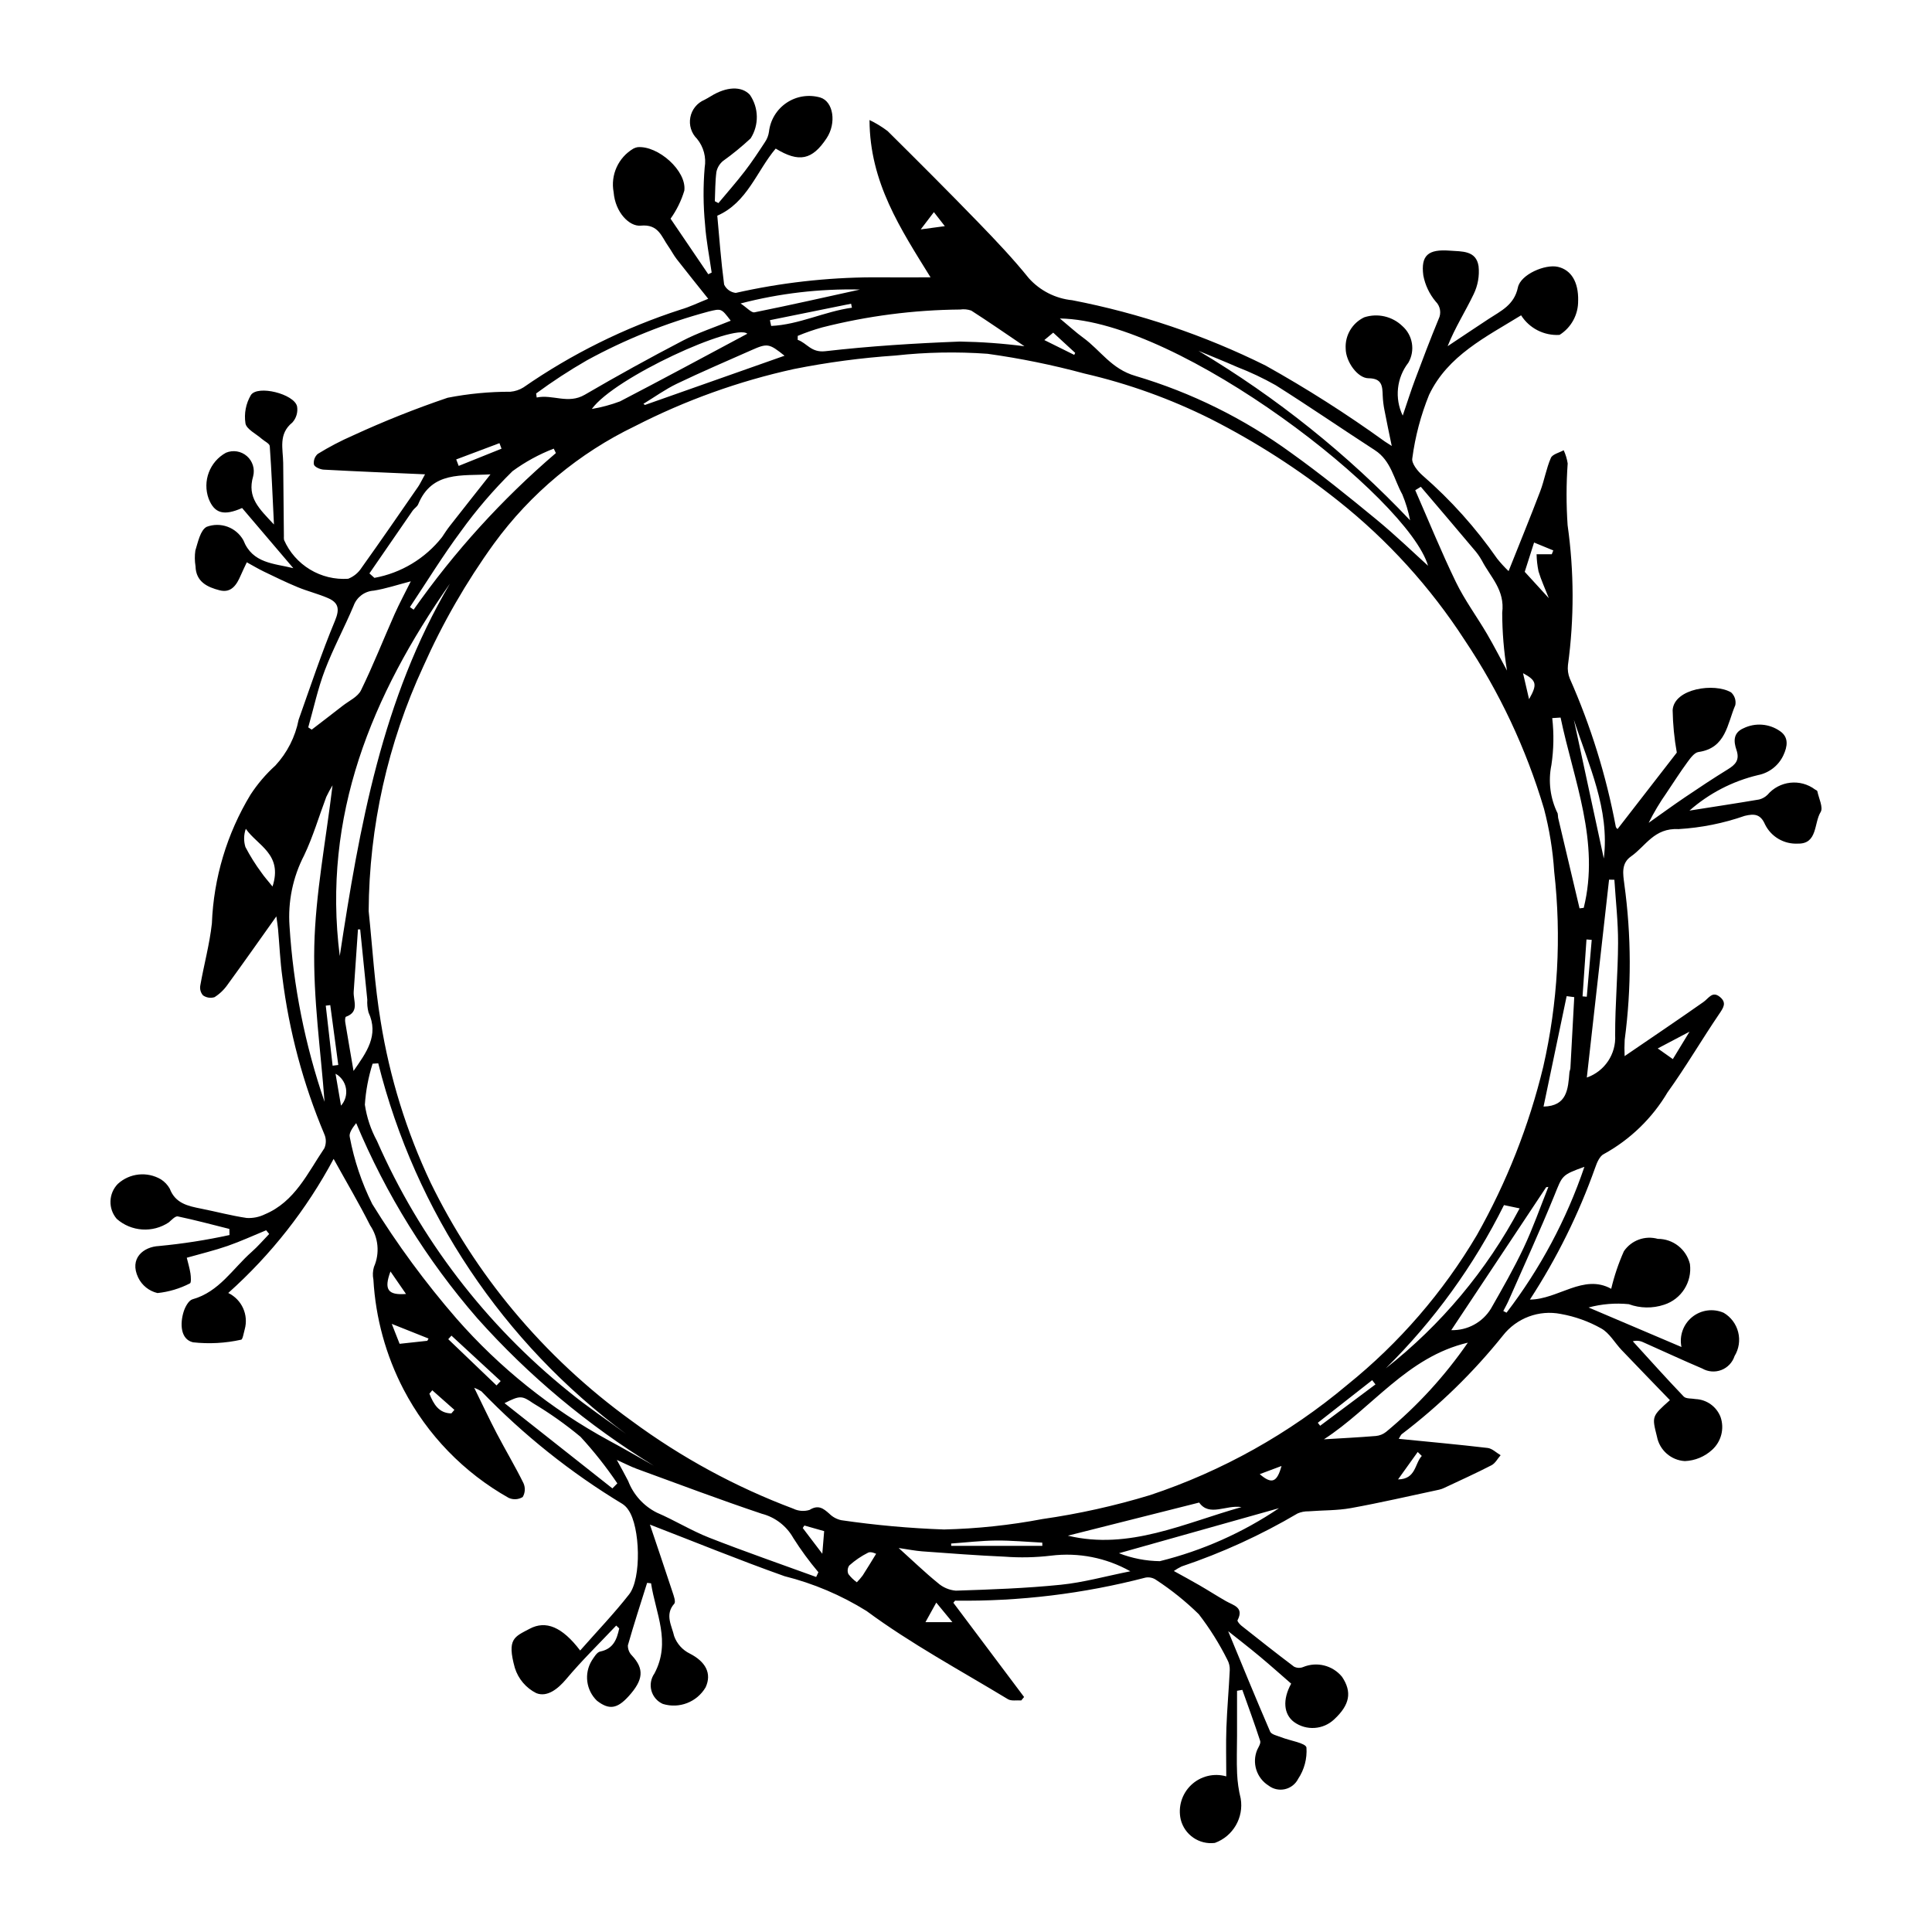 <?xml version="1.0" encoding="UTF-8"?>
<!-- Uploaded to: SVG Find, www.svgrepo.com, Generator: SVG Find Mixer Tools -->
<svg fill="#000000" width="800px" height="800px" version="1.1" viewBox="144 144 512 512" xmlns="http://www.w3.org/2000/svg">
 <path d="m232.41 451.12c-7.148 13.391-16.598 25.418-27.918 35.531 3.598 1.738 5.434 5.805 4.359 9.652-0.277 0.961-0.531 2.684-0.945 2.731h-0.004c-4.18 0.93-8.488 1.164-12.746 0.691-3.324-0.781-3.504-4.91-2.473-8.16 0.391-1.234 1.316-2.953 2.336-3.238 7.066-1.973 10.66-8.141 15.676-12.559 1.656-1.461 3.102-3.16 4.641-4.75l-0.801-0.984c-3.406 1.398-6.762 2.949-10.234 4.156-3.406 1.184-6.934 2.023-10.805 3.125 0.324 1.348 0.754 2.734 0.973 4.156 0.137 0.887 0.219 2.492-0.121 2.629l-0.004 0.004c-2.684 1.387-5.602 2.258-8.605 2.57-2.234-0.523-4.113-2.027-5.113-4.094-2.43-5.066 1.352-8.188 5.547-8.371l-0.004-0.004c6.269-0.594 12.496-1.562 18.648-2.906l-0.031-1.617c-4.551-1.137-9.082-2.363-13.668-3.32-0.66-0.137-1.648 0.945-2.383 1.578-4.277 2.856-9.941 2.477-13.797-0.922-2.324-2.695-2.199-6.723 0.285-9.27 3.137-2.871 7.777-3.356 11.441-1.195 0.957 0.617 1.754 1.457 2.32 2.449 1.48 3.926 4.84 4.613 8.316 5.305 4.039 0.801 8.031 1.879 12.098 2.473 1.645 0.09 3.289-0.242 4.769-0.965 7.981-3.336 11.344-10.953 15.789-17.512 0.527-1.203 0.52-2.574-0.023-3.769-5.594-13.289-9.332-27.285-11.109-41.594-0.586-4.219-0.758-8.496-1.141-12.742-0.082-0.91-0.242-1.812-0.449-3.344-4.594 6.453-8.695 12.301-12.906 18.066-0.922 1.336-2.106 2.477-3.481 3.344-1.035 0.32-2.16 0.145-3.047-0.477-0.625-0.715-0.891-1.672-0.723-2.606 0.965-5.504 2.469-10.938 3.074-16.473v0.004c0.465-12.051 3.984-23.785 10.227-34.102 1.859-2.852 4.078-5.453 6.602-7.738 3.137-3.391 5.269-7.59 6.156-12.125 3.121-8.793 6.066-17.668 9.648-26.273 1.305-3.137 0.883-4.777-1.871-5.977-2.59-1.125-5.371-1.797-7.984-2.875-3.039-1.254-6.004-2.699-8.965-4.129-1.57-0.758-3.066-1.66-4.559-2.477-0.59 1.27-1.141 2.363-1.621 3.488-1.059 2.477-2.496 4.723-5.578 3.934-3.242-0.832-6.297-2.242-6.391-6.402h-0.004c-0.223-1.367-0.238-2.762-0.043-4.133 0.699-2.242 1.309-5.363 2.969-6.273l-0.004-0.004c3.688-1.406 7.852 0.109 9.77 3.559 2.406 6.141 8.066 6.106 13.223 7.383l-13.57-15.941c-4.824 2.141-7.324 1.445-8.852-2.449h-0.004c-1.695-4.644 0.25-9.828 4.582-12.203 1.867-0.781 4.016-0.434 5.543 0.895 1.527 1.328 2.172 3.406 1.656 5.363-1.648 5.66 1.609 8.566 5.519 12.762-0.375-7.586-0.637-14.184-1.113-20.77-0.051-0.688-1.383-1.273-2.109-1.918-1.527-1.359-4.07-2.551-4.336-4.129l0.004 0.004c-0.398-2.586 0.109-5.231 1.438-7.484 1.789-2.742 11.48-0.297 12.234 2.981h0.004c0.266 1.547-0.195 3.129-1.25 4.293-3.769 3.051-2.465 6.977-2.426 10.723 0.066 6.457 0.129 12.918 0.184 19.379-0.027 0.344-0.012 0.688 0.043 1.027 1.434 3.254 3.836 5.984 6.875 7.82 3.039 1.84 6.574 2.699 10.117 2.457 1.461-0.57 2.703-1.59 3.547-2.91 5.082-7.109 10.031-14.312 15.004-21.496 0.469-0.68 0.809-1.445 1.82-3.273-9.496-0.422-18.184-0.766-26.863-1.242-0.93-0.051-2.375-0.676-2.582-1.344-0.164-1.051 0.215-2.113 1.008-2.82 2.992-1.844 6.109-3.477 9.328-4.883 8.188-3.773 16.566-7.109 25.102-10.004 5.488-1.07 11.062-1.605 16.652-1.594 1.211-0.109 2.379-0.496 3.414-1.133 12.812-8.887 26.859-15.844 41.695-20.645 2.391-0.691 4.66-1.809 7.293-2.852-2.754-3.457-5.582-6.953-8.344-10.5-0.836-1.074-1.457-2.32-2.246-3.434-1.82-2.57-2.57-5.906-7.305-5.453-2.977 0.285-6.734-3.469-7.172-8.855v-0.004c-0.867-4.586 1.242-9.219 5.269-11.574 0.336-0.172 0.699-0.293 1.07-0.359 5.398-0.48 13.051 6.246 12.395 11.516-0.801 2.66-2.031 5.172-3.648 7.434l9.996 14.723 0.895-0.441c-0.605-4.258-1.457-8.5-1.75-12.777-0.488-5-0.52-10.031-0.102-15.039 0.465-2.719-0.277-5.508-2.031-7.641-1.504-1.484-2.168-3.621-1.766-5.695 0.398-2.078 1.809-3.812 3.758-4.633 0.559-0.297 1.109-0.605 1.648-0.938 4.18-2.598 8.184-2.75 10.371-0.391 2.379 3.461 2.457 8.008 0.203 11.547-2.312 2.156-4.762 4.16-7.336 6-0.883 0.738-1.492 1.75-1.734 2.875-0.34 2.566-0.305 5.18-0.418 7.777l0.949 0.5c2.332-2.797 4.746-5.531 6.965-8.414 1.914-2.488 3.648-5.117 5.367-7.746 0.559-0.816 0.922-1.75 1.062-2.727 0.352-3.137 2.07-5.961 4.695-7.711 2.625-1.754 5.891-2.254 8.926-1.375 3.457 1.074 4.324 6.762 1.645 10.801-3.809 5.75-7.289 6.5-13.484 2.727-5.023 5.93-7.512 14.309-15.477 17.785 0.523 5.707 0.984 12.004 1.812 18.25 0.57 1.227 1.742 2.062 3.086 2.211 11.902-2.688 24.062-4.07 36.266-4.133 4.891 0.047 9.785 0.008 15.352 0.008-7.922-12.816-16.125-25.145-16.172-41.684v-0.004c1.695 0.812 3.301 1.793 4.797 2.926 8.09 8.023 16.156 16.074 24.082 24.258 4.613 4.762 9.199 9.594 13.352 14.75 2.977 3.301 7.074 5.379 11.496 5.82 17.77 3.441 34.996 9.258 51.211 17.301 10.914 6.094 21.465 12.812 31.602 20.125 0.395 0.254 0.789 0.512 1.855 1.199-0.75-3.656-1.387-6.613-1.949-9.59v0.004c-0.242-1.234-0.391-2.488-0.445-3.742-0.086-2.527-0.141-4.594-3.781-4.617-2.848-0.02-5.992-4.352-6.031-7.82v-0.004c-0.219-3.519 1.727-6.816 4.914-8.328 3.543-1.156 7.438-0.262 10.117 2.328 2.758 2.441 3.422 6.488 1.59 9.684-3.129 4.012-3.711 9.453-1.508 14.039 1.258-3.684 2.18-6.629 3.262-9.512 2.016-5.375 4.043-10.75 6.238-16.051 0.793-1.562 0.48-3.457-0.773-4.68-1.66-1.988-2.785-4.363-3.269-6.906-0.703-5.394 1.355-6.988 6.977-6.57 3.269 0.242 7.039-0.086 7.668 4.144 0.266 2.543-0.191 5.109-1.312 7.406-2.18 4.566-4.945 8.855-6.891 13.773 3.606-2.398 7.203-4.816 10.824-7.195 3.273-2.152 6.816-3.688 7.801-8.383 0.723-3.449 7.254-6.238 10.617-5.449 3.527 0.828 5.445 4.027 5.352 8.914l-0.008-0.004c0.074 3.695-1.793 7.156-4.922 9.121-4.09 0.258-7.996-1.73-10.191-5.188-9.27 5.711-19.414 10.645-24.371 21.043h-0.004c-2.195 5.406-3.695 11.07-4.461 16.855-0.25 1.32 1.422 3.406 2.727 4.543 7.477 6.5 14.117 13.906 19.766 22.043 0.934 1.168 1.945 2.269 3.023 3.305 2.918-7.332 5.742-14.215 8.387-21.164 1.098-2.891 1.598-6.019 2.824-8.84 0.426-0.984 2.223-1.371 3.394-2.031 0.516 1.113 0.875 2.293 1.059 3.504-0.387 5.445-0.391 10.91-0.02 16.359 1.734 12.293 1.762 24.773 0.09 37.078-0.133 1.215 0.035 2.445 0.496 3.578 5.559 12.562 9.645 25.727 12.18 39.227 0.051 0.32 0.422 0.586 0.465 0.645l15.707-20.262c-0.668-3.715-1.035-7.481-1.102-11.254 0.379-5.754 11.129-7.297 15.504-4.691 0.926 0.855 1.344 2.121 1.109 3.359-2.144 4.938-2.441 11.395-9.762 12.43-1.105 0.156-2.168 1.645-2.965 2.731-1.91 2.613-3.656 5.348-5.461 8.035h0.004c-1.793 2.547-3.391 5.223-4.785 8.004 3.211-2.266 6.383-4.586 9.641-6.789 3.734-2.527 7.496-5.019 11.336-7.387 2.035-1.254 3.199-2.457 2.293-5.141-0.711-2.106-1.004-4.508 1.879-5.754 3.121-1.52 6.82-1.223 9.66 0.766 2.387 1.629 1.977 4.086 0.895 6.398-1.27 2.731-3.777 4.684-6.734 5.258-6.734 1.602-12.969 4.832-18.16 9.406 6.481-1.02 12.488-1.93 18.473-2.945 0.828-0.211 1.586-0.633 2.199-1.23 3.172-3.734 8.703-4.356 12.621-1.41 0.215 0.129 0.559 0.262 0.598 0.445 0.379 1.875 1.617 4.316 0.871 5.531-1.801 2.926-0.781 8.465-6.023 8.359v-0.004c-3.652 0.199-7.07-1.789-8.699-5.062-1.219-2.812-2.879-2.891-5.387-2.293h-0.004c-5.644 1.973-11.539 3.152-17.508 3.508-6.527-0.348-8.703 4.504-12.66 7.269-2.621 1.832-2.078 4.711-1.75 7.211h-0.004c1.898 13.715 1.934 27.625 0.113 41.348-0.082 1.445-0.09 2.891-0.02 4.336 7.426-5.078 14.215-9.645 20.906-14.352 1.402-0.984 2.352-3.004 4.383-1.301 1.824 1.531 0.887 2.84-0.242 4.504-4.644 6.84-8.824 14.008-13.645 20.719l-0.004-0.004c-4.059 6.867-9.887 12.52-16.875 16.371-1.102 0.5-1.859 2.258-2.312 3.59-4.371 12.305-10.18 24.051-17.309 34.992 7.453-0.031 14.23-6.926 21.543-2.856 0.809-3.418 1.934-6.754 3.363-9.961 1.984-2.906 5.602-4.223 8.988-3.273 4.039-0.012 7.559 2.746 8.512 6.672 0.617 4.773-2.262 9.309-6.848 10.781-3.043 1.016-6.344 0.965-9.352-0.145-3.578-0.355-7.191-0.059-10.66 0.879l24.613 10.469c-0.613-2.969 0.484-6.031 2.84-7.941 2.359-1.906 5.582-2.34 8.359-1.121 1.914 1.129 3.297 2.981 3.836 5.137 0.543 2.156 0.195 4.438-0.965 6.336-0.551 1.695-1.84 3.051-3.504 3.691-1.664 0.637-3.531 0.488-5.074-0.406-5.246-2.223-10.41-4.641-15.617-6.949-0.863-0.418-1.848-0.508-2.769-0.262 4.473 4.898 8.895 9.848 13.484 14.637 0.621 0.648 2.102 0.473 3.184 0.68h-0.004c2.965 0.141 5.562 2.027 6.609 4.801 1.039 3.07 0.156 6.465-2.246 8.645-1.98 1.82-4.539 2.879-7.227 2.988-3.664-0.211-6.715-2.894-7.402-6.5-1.332-5.344-1.434-5.32 3.438-9.648-4.277-4.434-8.562-8.836-12.801-13.281-1.82-1.91-3.215-4.512-5.398-5.719-3.332-1.879-6.957-3.176-10.723-3.844-2.836-0.559-5.769-0.32-8.477 0.691s-5.082 2.754-6.859 5.031c-7.828 9.766-16.824 18.539-26.789 26.117-0.27 0.199-0.395 0.594-0.816 1.254 8.031 0.801 15.805 1.504 23.555 2.418 1.207 0.145 2.297 1.258 3.441 1.926-0.793 0.906-1.418 2.141-2.414 2.656-4.09 2.113-8.293 4.008-12.457 5.969h0.004c-0.453 0.223-0.93 0.395-1.422 0.508-7.777 1.656-15.531 3.457-23.355 4.875-3.68 0.668-7.5 0.562-11.25 0.859-0.996-0.023-1.988 0.168-2.906 0.562-9.73 5.738-20.031 10.445-30.738 14.047-0.719 0.344-1.41 0.746-2.062 1.207 2.438 1.352 4.644 2.535 6.809 3.793 2.359 1.367 4.656 2.848 7.023 4.199 1.977 1.129 4.84 1.621 3.047 5.059-0.129 0.242 0.574 1.078 1.039 1.449 4.621 3.66 9.246 7.32 13.953 10.863l0.008-0.004c0.742 0.371 1.609 0.406 2.379 0.094 3.637-1.508 7.832-0.453 10.32 2.59 2.695 4.023 2.07 7.41-2.07 11.258-2.914 2.777-7.394 3.074-10.656 0.715-2.734-2.043-3.109-5.879-0.758-10.168-2.769-2.402-5.57-4.91-8.453-7.312-2.789-2.324-5.672-4.543-8.246-6.594 3.602 8.695 7.269 17.695 11.125 26.613 0.336 0.781 1.895 1.086 2.934 1.5 2.34 0.93 6.512 1.523 6.695 2.738l-0.004-0.008c0.203 2.93-0.57 5.844-2.195 8.289-0.699 1.391-1.984 2.394-3.504 2.742-1.516 0.344-3.109-0.004-4.344-0.953-3.188-2.004-4.461-6.016-3.004-9.488 0.367-0.746 0.988-1.715 0.781-2.348-1.473-4.543-3.129-9.027-4.727-13.531l-1.402 0.246v11.891c-0.004 3.344-0.137 6.691 0.016 10.027 0.098 2.234 0.418 4.457 0.953 6.629 0.859 5.062-2.023 10.016-6.848 11.77-4.152 0.52-8.035-2.144-9.043-6.203-0.758-3.328 0.301-6.809 2.777-9.156 2.481-2.348 6.012-3.211 9.293-2.277 0-4.383-0.121-8.629 0.031-12.863 0.188-5.09 0.648-10.172 0.891-15.262 0.047-0.969-0.172-1.93-0.637-2.781-2.129-4.258-4.664-8.305-7.574-12.074-3.457-3.383-7.234-6.422-11.281-9.07-0.824-0.582-1.844-0.805-2.836-0.625-16.461 4.281-33.422 6.336-50.43 6.106-0.074 0-0.152 0.168-0.488 0.562l18.742 24.973-0.754 0.914c-1.191-0.094-2.625 0.215-3.535-0.336-12.605-7.637-25.676-14.664-37.488-23.391h-0.004c-6.715-4.176-14.035-7.281-21.703-9.203-12.059-4.285-23.914-9.133-35.676-13.672 1.855 5.519 3.949 11.66 5.973 17.824 0.336 1.027 0.934 2.633 0.48 3.141-2.586 2.91-0.621 5.902-0.035 8.578 0.727 2.027 2.219 3.695 4.156 4.641 4.168 2.133 5.894 5.242 4.188 8.945-2.301 3.91-6.984 5.731-11.324 4.402-1.484-0.652-2.602-1.938-3.035-3.504-0.434-1.562-0.141-3.242 0.793-4.566 4.461-8.363 0.301-16.004-0.891-23.902l-1.047-0.113c-1.727 5.512-3.523 11.004-5.098 16.559h0.004c-0.027 1.023 0.371 2.008 1.105 2.723 3.234 3.504 3.043 6.394-0.887 10.738-3.066 3.387-5.207 3.695-8.418 1.211-2.894-2.793-3.461-7.219-1.363-10.648 0.613-0.91 1.348-2.211 2.219-2.387 3.481-0.699 4.426-3.219 5.047-6.129l-0.797-0.754c-4.438 4.699-9.082 9.223-13.23 14.164-2.242 2.672-5.082 4.875-7.93 3.754v0.004c-2.734-1.363-4.793-3.785-5.703-6.703-2.164-7.777-0.098-8.234 3.934-10.375 4.254-2.262 8.582-0.543 13.375 5.769 4.457-5.066 8.977-9.773 12.977-14.883 3.32-4.238 2.922-17.867-0.176-22.336-0.406-0.645-0.945-1.195-1.578-1.617-13.707-8.277-26.273-18.305-37.383-29.836-0.605-0.383-1.25-0.703-1.922-0.961 2.227 4.527 4.004 8.34 5.953 12.059 2.32 4.434 4.891 8.742 7.106 13.223v0.004c0.531 1.184 0.457 2.555-0.203 3.672-1.125 0.688-2.519 0.773-3.719 0.223-11.875-6.68-21.555-16.668-27.859-28.746-4.688-9.023-7.41-18.938-7.988-29.086-0.23-1.121-0.18-2.281 0.145-3.375 1.586-3.602 1.199-7.769-1.02-11.02-2.859-5.695-6.117-11.188-9.664-17.598zm9.293-65.637c1.027 9.75 1.57 19.582 3.188 29.23 2.375 14.785 6.828 29.164 13.227 42.703 5.902 12.105 13.234 23.453 21.848 33.805 9.215 11.066 19.789 20.93 31.473 29.352 13.117 9.684 27.512 17.5 42.777 23.234 1.34 0.656 2.883 0.777 4.312 0.34 2.348-1.453 3.656-0.418 5.266 1.012 0.867 0.863 1.969 1.457 3.168 1.711 9.02 1.316 18.105 2.137 27.215 2.457 8.75-0.207 17.469-1.129 26.066-2.762 9.656-1.387 19.191-3.504 28.52-6.34 19.137-6.359 36.891-16.289 52.328-29.262 13.723-11.062 25.344-24.5 34.309-39.676 7.887-13.969 13.797-28.957 17.57-44.543 3.887-16.969 4.867-34.469 2.91-51.762-0.363-5.633-1.273-11.219-2.707-16.68-4.715-15.859-11.797-30.918-21.008-44.66-9.09-14.031-20.402-26.492-33.492-36.891-10.516-8.363-21.844-15.641-33.82-21.723-10.637-5.32-21.867-9.359-33.453-12.035-8.453-2.285-17.039-4.035-25.711-5.238-8.125-0.582-16.289-0.426-24.387 0.465-9.035 0.609-18.023 1.805-26.906 3.578-14.621 3.211-28.762 8.293-42.086 15.121-14.84 7.137-27.688 17.832-37.395 31.137-7.348 10.168-13.621 21.07-18.719 32.531-9.422 20.344-14.367 42.473-14.496 64.895zm183.18-157.08c2.551 2.117 4.281 3.723 6.176 5.098 4.602 3.34 7.438 8.281 13.859 10.129 14.82 4.398 28.777 11.301 41.27 20.406 7.734 5.535 15.156 11.527 22.504 17.578 5.301 4.363 10.25 9.16 13.754 12.316-5.207-17.895-65.648-65.059-97.562-65.527zm-64.59 333.51 0.59-1.258c-2.418-2.863-4.637-5.891-6.641-9.055-1.789-3.195-4.805-5.523-8.352-6.441-11.105-3.723-22.07-7.859-33.074-11.879-1.648-0.602-3.219-1.43-5.352-2.387 1.242 2.297 2.172 3.918 3.008 5.586 1.398 3.648 4.109 6.637 7.602 8.387 4.707 2.016 9.113 4.766 13.871 6.633 9.367 3.676 18.891 6.965 28.348 10.414zm-43.043-29.5c-17.406-10.664-33.156-23.816-46.75-39.047-13.391-15.422-24.227-32.887-32.105-51.73-0.984 1.246-1.996 2.68-1.691 3.731h-0.004c1.16 6.144 3.16 12.098 5.945 17.695 6.609 10.703 14.078 20.855 22.324 30.359 11.445 13.07 25.113 24.012 40.375 32.32 4.008 2.148 7.938 4.445 11.906 6.672zm-73.008-106.62-1.5 0.098c-1.117 3.527-1.805 7.172-2.047 10.863 0.496 3.363 1.578 6.609 3.203 9.598 11.375 25.914 28.816 48.707 50.859 66.457 4.844 3.977 10.082 7.469 15.141 11.184-32.59-24.148-55.793-58.855-65.656-98.199zm137.91 128.44c3.836 3.461 6.969 6.492 10.34 9.227 1.336 1.199 3.027 1.93 4.816 2.082 9.281-0.301 18.582-0.629 27.812-1.566 5.992-0.605 11.875-2.262 18.434-3.57-6.379-3.59-13.738-5.043-21.004-4.144-4.086 0.488-8.211 0.578-12.312 0.27-7.277-0.316-14.543-0.879-21.809-1.406-1.887-0.137-3.75-0.523-6.277-0.891zm-129.28-256.18c-3.582 0.93-6.672 1.973-9.848 2.477v-0.004c-2.406 0.16-4.488 1.727-5.309 3.992-2.418 5.758-5.41 11.281-7.629 17.109-1.863 4.891-2.961 10.074-4.398 15.129l0.922 0.605c2.734-2.102 5.481-4.191 8.195-6.316 1.688-1.32 4.016-2.363 4.867-4.113 3.227-6.606 5.922-13.465 8.906-20.188 1.301-2.918 2.824-5.738 4.293-8.695zm-18.832 99.297c5.211-34.227 11.219-68.223 29.195-98.672-20.715 29.637-33.914 61.504-29.195 98.672zm121.37-164.34-0.012 1.051c2.477 0.852 3.531 3.445 7.328 3.012 11.809-1.355 23.707-2.098 35.594-2.555v-0.004c5.742 0.09 11.477 0.504 17.172 1.246-4.981-3.367-9.488-6.496-14.102-9.457-0.945-0.328-1.957-0.422-2.945-0.277-12.336 0.109-24.613 1.703-36.57 4.742-2.199 0.613-4.359 1.359-6.465 2.242zm-123.28 119.1c-0.605 0.996-1.16 2.023-1.66 3.078-1.945 5.156-3.492 10.5-5.856 15.453v0.004c-3.004 5.789-4.348 12.297-3.883 18.801 0.992 15.859 4.113 31.516 9.277 46.543-0.969-13.312-3.035-27.312-2.715-41.258 0.324-13.879 3.039-27.699 4.836-42.621zm9.766-56.156 1.328 1.188c7.086-1.289 13.457-5.125 17.914-10.785 0.688-1.047 1.379-2.098 2.152-3.082 3.488-4.461 7.008-8.902 10.691-13.566-7.582 0.449-15.496-0.934-19.152 7.918-0.273 0.66-1.051 1.094-1.48 1.711-3.832 5.527-7.648 11.066-11.449 16.617zm278.64-22.953-1.48 0.91c3.562 8.125 6.902 16.363 10.773 24.336 2.324 4.789 5.543 9.141 8.25 13.754 1.863 3.176 3.531 6.465 5.285 9.699l0.004 0.004c-0.832-5.066-1.254-10.191-1.266-15.324 0.766-6.047-3.125-9.441-5.387-13.828h-0.004c-0.605-1.086-1.332-2.106-2.164-3.031-4.652-5.523-9.324-11.027-14.012-16.52zm-2.844 8.887c-0.449-2.356-1.145-4.656-2.066-6.867-2.227-4-2.953-8.918-7.254-11.707-8.809-5.707-17.465-11.656-26.344-17.254v0.004c-3.258-1.84-6.648-3.441-10.141-4.793-3.391-1.496-6.832-2.863-10.254-4.289v0.004c20.66 12.32 39.523 27.43 56.059 44.902zm-231.61-33.617 0.148 1.07c4.246-0.895 8.312 1.855 12.762-0.742 8.52-4.973 17.156-9.742 25.914-14.305 4.047-2.113 8.449-3.543 12.742-5.305-2.539-3.356-2.508-3.231-5.863-2.43h0.004c-11.238 3.016-22.074 7.359-32.281 12.945-4.637 2.668-9.117 5.594-13.426 8.766zm208.77 277.16c4.586-0.277 9.18-0.504 13.758-0.879 1.004-0.09 1.961-0.477 2.742-1.109 8.266-6.844 15.547-14.793 21.641-23.625-16.113 3.781-25.355 17.344-38.141 25.613zm62.719-191.27-2.211 0.145c0.473 4.133 0.398 8.309-0.219 12.418-0.895 4.348-0.312 8.867 1.656 12.844 0.059 0.371 0.098 0.75 0.117 1.125 1.887 8.012 3.785 16.023 5.684 24.031l1.109-0.137c4.348-17.543-2.664-33.781-6.137-50.426zm14.254 42.988-1.406-0.035c-1.973 17.555-3.945 35.113-5.894 52.441l0.004 0.004c4.727-1.645 7.789-6.223 7.504-11.219-0.027-8.145 0.742-16.293 0.773-24.441 0.023-5.582-0.625-11.164-0.977-16.75zm-144.83 173.82c16.262 3.898 30.879-3.34 46.012-7.57-4.055-0.672-8.508 2.633-11.215-1.207zm127.34-92.422-0.582 0.078c-8.371 12.605-16.754 25.23-25.148 37.871v0.004c4.266 0.121 8.27-2.043 10.5-5.68 3.031-5.316 6.086-10.645 8.695-16.172 2.469-5.227 4.379-10.723 6.535-16.102zm-263.02-194.48-0.566-1.172c-3.891 1.496-7.562 3.504-10.922 5.965-5.012 4.922-9.594 10.262-13.695 15.961-4.801 6.461-9.023 13.355-13.496 20.062l0.98 0.688c10.777-15.359 23.445-29.301 37.699-41.504zm14.977 274.37 1.309-1.324v-0.004c-2.941-4.348-6.199-8.477-9.754-12.34-3.941-3.281-8.137-6.25-12.539-8.879-3.008-2.078-3.496-2.109-7.606-0.039zm176.66 5.246-42.422 11.941 0.004-0.004c3.457 1.344 7.129 2.059 10.836 2.106 11.273-2.789 21.965-7.543 31.586-14.047zm-140.9-311.24c-3.348-2.91-35.207 11.57-41.211 19.938h0.004c2.551-0.43 5.051-1.102 7.469-2.012 11.289-5.859 22.473-11.914 33.742-17.93zm169.21 274.17c14.641-11.504 26.719-25.938 35.457-42.379l-4.144-0.871h-0.004c-7.984 16.039-18.562 30.652-31.309 43.25zm52.625-53.391c-6.121 2.184-5.812 2.309-7.969 7.606-3.809 9.355-8.035 18.543-12.102 27.793-0.422 0.961-0.949 1.875-1.426 2.809l0.855 0.441 0.004 0.004c8.941-11.672 15.91-24.73 20.637-38.652zm-324.43-62.91-0.59-0.016c-0.379 5.5-0.754 11-1.133 16.5-0.16 2.371 1.637 5.332-2.059 6.656-0.211 0.074-0.258 0.953-0.184 1.426 0.695 4.231 1.434 8.453 2.203 12.938 3.406-4.906 6.801-9.41 3.961-15.531h0.004c-0.281-1.102-0.391-2.234-0.32-3.367-0.621-6.203-1.25-12.402-1.883-18.605zm75.055-139.29 0.406 0.297 36.992-13.047c-4.094-3.266-4.508-3.363-8.816-1.453-6.578 2.914-13.195 5.742-19.68 8.855-3.106 1.488-5.941 3.547-8.902 5.348zm246.68 157.23-2.012-0.262c-2.059 9.836-4.117 19.676-6.125 29.266 6.25-0.133 6.496-4.637 6.863-9.07 0.031-0.371 0.234-0.73 0.254-1.102 0.352-6.281 0.688-12.555 1.02-18.832zm-189.28-187.52c-10.672-0.246-21.324 1-31.652 3.691 1.734 1.145 2.867 2.512 3.691 2.344 9.348-1.875 18.648-3.988 27.961-6.035zm189.18 114.01 7.938 36.777c1.594-13.168-4.043-24.785-7.938-36.777zm-344.87 44.195c2.797-8.602-4.023-10.859-7.078-15.297-0.555 1.555-0.59 3.246-0.105 4.824 1.238 2.371 2.66 4.644 4.254 6.793 0.719 1.062 1.598 2.019 2.93 3.68zm331.85-83.398 6.387 6.984c-1.027-2.613-2.047-4.809-2.734-7.106-0.309-1.492-0.48-3.008-0.512-4.531h4.023l0.406-1.016-5.094-2.094zm-200.03-66.691 0.328 1.531c7.41-0.34 14.137-3.84 21.406-4.832l-0.227-1.059zm-84.398 269.11-0.848 0.941 12.793 12.258 1.098-1.16zm112.54 57.816c-0.066-0.012-1.332-0.68-2.109-0.312-1.816 0.914-3.508 2.062-5.019 3.418-0.453 0.668-0.539 1.52-0.223 2.262 0.633 0.836 1.391 1.57 2.242 2.18 0.559-0.566 1.074-1.168 1.551-1.809 1.172-1.805 2.273-3.656 3.559-5.738zm44.051-2.109-0.02-0.852c-4.086-0.203-8.172-0.59-12.254-0.555-3.969 0.035-7.934 0.512-11.898 0.793l0.023 0.613zm-162.99-54.34 0.328-0.598-9.75-3.887 2.082 5.285zm251.27 11.559-0.871-1.125-14.406 11.289 0.621 0.793zm-276.99-100.52-1.191 0.145 1.816 15.91 1.504-0.191zm33.379-144.61 0.656 1.715 11.352-4.562-0.547-1.465zm322.42 158.92 4.422-7.269-8.426 4.441zm-21.5-31.598-1.387-0.109-1.043 15.078 1.125 0.102zm-176.57 180.82h7.144l-4.273-5.188zm-27.332-18.137 0.492-5.992-5.242-1.488-0.434 0.66zm-114.44-74.809c-1.789 4.805-0.688 6.34 4.117 5.965zm11.078 31.488-0.762 0.91c1.109 2.754 2.488 5.176 5.82 5.219l0.805-0.941zm-24.188-75.434h0.004c1.109-1.25 1.594-2.934 1.309-4.578-0.281-1.648-1.301-3.074-2.762-3.879zm286.42 92.836-1.082-1.051-5.211 7.273c4.781-0.066 4.391-4.207 6.293-6.223zm-100.03-295.72 7.922 3.926 0.258-0.527-5.828-5.363zm62.855 298.38-5.773 2.164c3.164 2.711 4.566 2.238 5.773-2.164zm-95.609-327.71 6.383-0.855-2.898-3.719zm161.21 124.5c2.254-3.957 2-4.945-1.598-6.891z"/>
</svg>